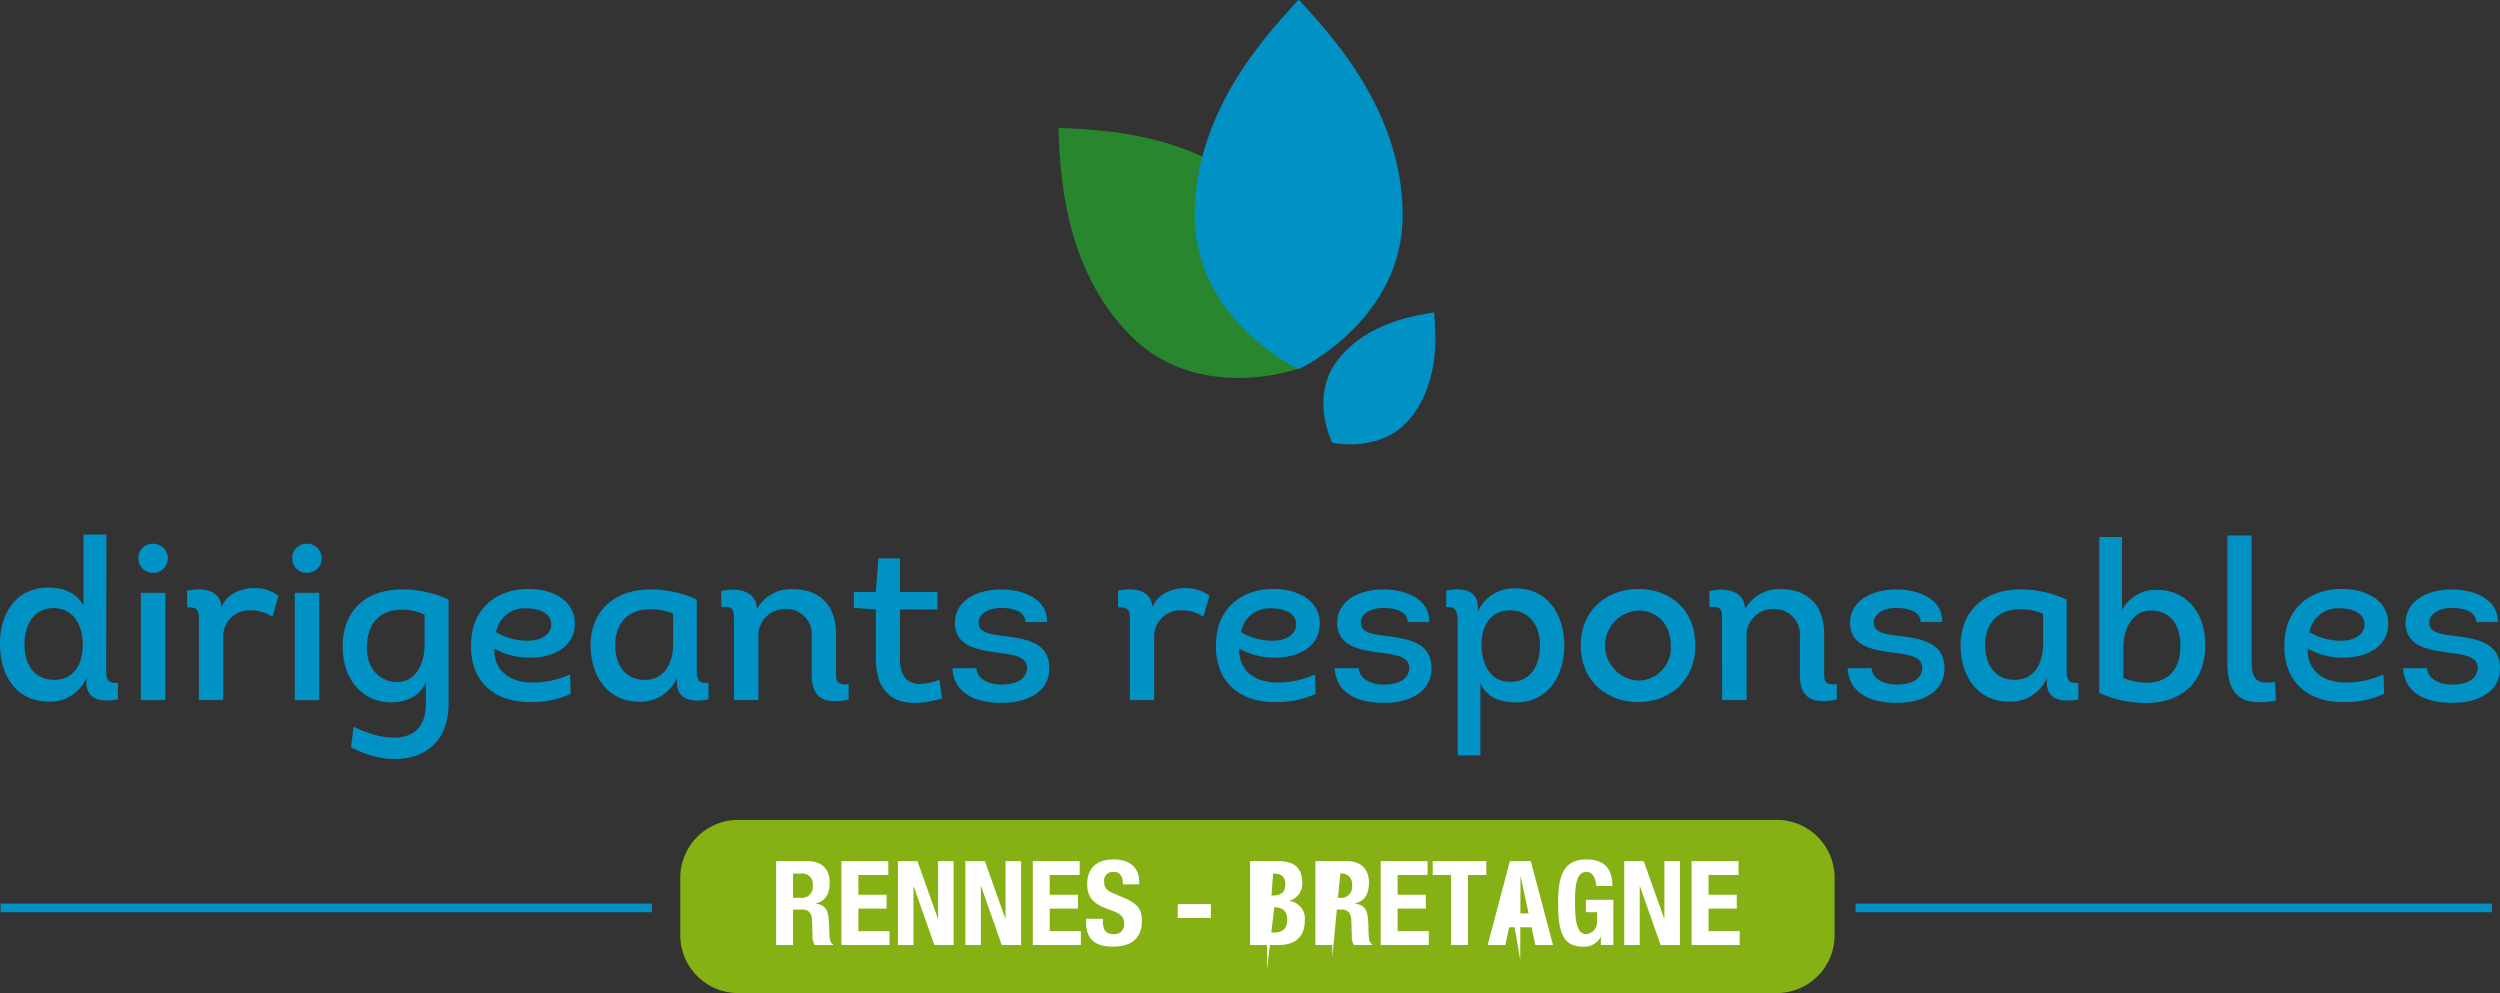 <?xml version="1.0" encoding="UTF-8"?> <svg xmlns="http://www.w3.org/2000/svg" width="383.093" height="152.173"><rect width="100%" height="100%" fill="#333333" stroke="none"/><defs><clipPath id="a"><path d="M268.423 190.149c.3 5.318.286 20.971 11.118 31.817 10.43 10.446 25.586 5.036 25.586 5.036l.17-.171s5.431-15.149-5-25.591c-10.831-10.846-26.486-10.857-31.8-11.16z" fill="none"></path></clipPath><clipPath id="c"><path transform="translate(289.322 170.487)" fill="none" d="M0 0h31.872v56.516H0z"></path></clipPath><linearGradient id="b" x1="-4.677" y1="11.527" x2="-4.651" y2="11.527" gradientUnits="objectBoundingBox"><stop offset="0" stop-color="#86b114"></stop><stop offset=".898" stop-color="#28862f"></stop><stop offset="1" stop-color="#28862f"></stop></linearGradient></defs><path d="M272.288 152.173H113.093a8.871 8.871 0 0 1-8.846-8.843v-8.844a8.871 8.871 0 0 1 8.846-8.846h159.195a8.869 8.869 0 0 1 8.842 8.846v8.844a8.869 8.869 0 0 1-8.842 8.843" fill="#86b114"></path><g clip-path="url(#a)" transform="translate(-106.245 -170.487)"><path transform="rotate(-44.274 382.61 -198.552)" fill="url(#b)" d="M0 0h59.842v59.842H0z"></path></g><path d="M204.114 67.779s-3.513-7 .91-12.654c4.594-5.872 12.153-6.8 14.706-7.257l.037.03c.168 2.585 1.093 10.145-3.5 16.018-4.424 5.656-12.063 3.934-12.063 3.934z" fill="#0091c5"></path><g clip-path="url(#c)" transform="translate(-106.245 -170.487)" style="mix-blend-mode:multiply;isolation:isolate"><path d="M305.389 227s15.8-7.479 15.8-23.516c0-16.653-12.027-28.681-15.881-33h-.108c-3.855 4.318-15.883 16.346-15.883 33 0 16.037 15.807 23.516 15.807 23.516z" fill="#0091c5"></path></g><path fill="none" stroke="#0091c5" stroke-miterlimit="10" stroke-width="1.326" d="M.099 139.123h99.805M284.335 139.123h97.525"></path><path d="M16.306 81.913c0 7-.033 13.406-.033 20.4 0 1.515-.034 2.481 1.793 2.308v2.55c-2.379.451-4.827.172-4.827-2.581v-.693a6.048 6.048 0 0 1-5.722 3.62c-5.066 0-7.514-4.067-7.514-8.756-.1-4.549 2.379-8.72 7.342-8.72 2.481 0 4.378.829 5.445 2.758V81.913zm-8 22.264c2.895 0 4.377-2.24 4.377-5.411 0-3.032-1.482-5.582-4.446-5.582-3.034 0-4.482 2.55-4.482 5.582s1.482 5.411 4.551 5.411M23.481 83.325a2.224 2.224 0 0 1 .034 4.448 2.183 2.183 0 0 1-2.308-2.242 2.149 2.149 0 0 1 2.274-2.206m1.86 23.958h-3.756V90.842h3.756zM38.855 90.113a6.225 6.225 0 0 1 3.823 1.171l-.929 3.241a5.924 5.924 0 0 0-3.309-1 4 4 0 0 0-4.238 4.135v9.615h-3.724V95.22c0-1.484 0-2.242-1.792-2.139l-.033-2.55c2.445-.552 5.135-.137 5.306 2.55.655-1.931 2.862-2.965 4.9-2.965M47.061 83.325a2.224 2.224 0 0 1 .033 4.448 2.184 2.184 0 0 1-2.308-2.242 2.15 2.15 0 0 1 2.275-2.206m1.86 23.958h-3.754V90.842h3.754zM54.198 111.347c4.273 2.207 11.063 3.309 11.063-3.515v-3.239c-.965 2.068-2.9 3.035-5.376 3.035-3.689 0-7.378-2.758-7.378-8.688.1-6.029 4.241-8.719 9.411-8.616a16.827 16.827 0 0 1 6.825 1.551v15.957c0 8.79-8.41 10.239-14.959 6.653zm10.857-17.164a8.34 8.34 0 0 0-3.482-.757c-3.068 0-5.239 1.792-5.341 5.514a5.765 5.765 0 0 0 1.171 4 4.4 4.4 0 0 0 3.517 1.552c2.963 0 4.135-3.065 4.135-5.549zM87.463 106.313a13.912 13.912 0 0 1-5.825 1.273c-5.893.175-9.719-3.2-9.444-9.061.1-5.381 4.032-8.172 8.444-8.275 3.619-.1 7.618 1.48 7.447 5.585-.174 3.309-3.241 4.823-6.412 4.926a10.939 10.939 0 0 1-5.928-1.376c-.1 3.446 2.48 5.306 6.134 5.2a13.771 13.771 0 0 0 5.48-1.241zm-6.48-8.135c1.482 0 3.38-.655 3.481-2.377.1-1.964-2.1-2.586-3.792-2.586a4.44 4.44 0 0 0-4.653 3.653 9.368 9.368 0 0 0 4.964 1.31M106.769 102.319c0 1.515-.034 2.481 1.793 2.308v2.55c-2.379.451-4.827.172-4.827-2.581v-.693a6.047 6.047 0 0 1-5.72 3.62c-5.067 0-7.515-4.067-7.515-8.756.1-5.515 4.035-8.546 9.444-8.443a16.7 16.7 0 0 1 6.825 1.551zm-3.619-8.274a8.593 8.593 0 0 0-3.48-.686c-3.171 0-5.309 1.824-5.412 5.408 0 3.034 1.483 5.411 4.549 5.411 2.793 0 4.24-2.169 4.343-5.238zM110.497 90.597c2.654-.654 5.48 0 5.48 2.762a5.911 5.911 0 0 1 5.551-3.068c4.514 0 6.685 2.961 6.584 7.1v5.922c0 1.242.308 1.692 1.93 1.517v2.38c-3.172.619-5.654.207-5.654-3.757v-5.929a3.886 3.886 0 0 0-3.965-4.205 4.063 4.063 0 0 0-4.2 4.309v9.648h-3.758V95.735c0-2.206.105-2.894-1.93-2.724zM137.905 90.702h5.756v2.689h-5.756v7.481c0 4.238 2.654 4.513 6.065 3.309l.38 2.825c-5.688 1.758-10.135.447-10.135-6.067v-7.548l-3.377-.243v-2.446h3.377l.38-5.134h3.31zM149.627 102.386c.1 1.725 2 2.517 3.792 2.517 1.827 0 3.859-.518 3.962-2.55 0-1.517-1.55-1.966-3.722-2.243-3.412-.448-7.239-.825-7.342-4.582 0-3.55 3.447-5.2 7.065-5.2 3.828 0 7.171 1.688 7.067 5h-3.31c0-1.654-2-2.172-3.757-2.172-1.721 0-3.514.829-3.411 2.313.034 1.377 1.378 1.687 3.963 2 3.481.447 6.861 1.036 6.861 4.963 0 3.69-3.551 5.274-7.239 5.274s-7.343-1.171-7.617-5.308zM181.516 90.113a6.225 6.225 0 0 1 3.823 1.171l-.93 3.241a5.919 5.919 0 0 0-3.309-1 4 4 0 0 0-4.238 4.135v9.615h-3.723V95.22c0-1.484 0-2.242-1.792-2.139l-.034-2.55c2.446-.552 5.136-.137 5.307 2.55.655-1.931 2.861-2.965 4.9-2.965M201.614 106.313a13.923 13.923 0 0 1-5.826 1.273c-5.893.175-9.719-3.2-9.444-9.061.1-5.381 4.033-8.172 8.444-8.275 3.619-.1 7.617 1.48 7.447 5.585-.173 3.309-3.24 4.823-6.412 4.926a10.939 10.939 0 0 1-5.928-1.376c-.1 3.446 2.481 5.306 6.135 5.2a13.776 13.776 0 0 0 5.481-1.241zm-6.48-8.135c1.482 0 3.379-.655 3.48-2.377.1-1.964-2.1-2.586-3.791-2.586a4.44 4.44 0 0 0-4.654 3.653 9.369 9.369 0 0 0 4.965 1.31M208.2 102.386c.1 1.725 2 2.517 3.791 2.517 1.828 0 3.862-.518 3.965-2.55 0-1.517-1.551-1.966-3.723-2.243-3.412-.448-7.238-.825-7.339-4.582 0-3.55 3.445-5.2 7.062-5.2 3.828 0 7.172 1.688 7.068 5h-3.308c0-1.654-2-2.172-3.76-2.172-1.721 0-3.514.829-3.41 2.313.033 1.377 1.379 1.687 3.965 2 3.48.447 6.857 1.036 6.857 4.963 0 3.69-3.551 5.274-7.238 5.274s-7.342-1.171-7.617-5.308zM223.372 115.76V96.149c0-1.794.068-3.379-1.76-3.1v-2.548c2.346-.483 4.862-.173 4.862 2.584v.619a6.027 6.027 0 0 1 5.685-3.55c5.069 0 7.551 4.1 7.551 8.754 0 4.552-2.414 8.724-7.412 8.724-2.447 0-4.445-.726-5.447-2.965v11.1zm8.029-22.231c-2.894 0-4.377 2.242-4.377 5.275s1.415 5.685 4.377 5.685c3.137 0 4.584-2.446 4.584-5.585 0-3.031-1.619-5.375-4.584-5.375M250.955 107.59c-4.377-.033-8.72-2.927-8.72-8.684 0-5.825 4.48-8.685 8.892-8.652 4.551.033 8.651 2.931 8.651 8.652 0 5.823-4.411 8.722-8.823 8.684m.035-3.308a5 5 0 0 0 5.032-5.376c0-3.516-2.379-5.344-4.895-5.344a5.367 5.367 0 0 0-.137 10.72M261.915 90.597c2.652-.654 5.481 0 5.481 2.762a5.907 5.907 0 0 1 5.548-3.068c4.516 0 6.686 2.961 6.582 7.1v5.922c0 1.242.311 1.692 1.932 1.517v2.38c-3.17.619-5.652.207-5.652-3.757v-5.929a3.888 3.888 0 0 0-3.965-4.205 4.064 4.064 0 0 0-4.2 4.309v9.648h-3.756V95.735c0-2.206.1-2.894-1.932-2.724zM286.806 102.386c.1 1.725 2 2.517 3.791 2.517 1.828 0 3.859-.518 3.963-2.55 0-1.517-1.551-1.966-3.721-2.243-3.414-.448-7.24-.825-7.342-4.582 0-3.55 3.445-5.2 7.065-5.2 3.826 0 7.17 1.688 7.064 5h-3.307c0-1.654-2-2.172-3.757-2.172-1.723 0-3.514.829-3.413 2.313.036 1.377 1.377 1.687 3.965 2 3.481.447 6.858 1.036 6.858 4.963 0 3.69-3.549 5.274-7.237 5.274s-7.343-1.171-7.619-5.308zM316.692 102.319c0 1.515-.035 2.481 1.793 2.308v2.55c-2.378.451-4.826.172-4.826-2.581v-.693a6.047 6.047 0 0 1-5.72 3.62c-5.069 0-7.514-4.067-7.514-8.756.1-5.515 4.033-8.546 9.443-8.443a16.69 16.69 0 0 1 6.824 1.551zm-3.619-8.274a8.584 8.584 0 0 0-3.478-.686c-3.174 0-5.311 1.824-5.414 5.408 0 3.034 1.482 5.411 4.549 5.411 2.793 0 4.242-2.169 4.343-5.238zM321.694 82.293h3.481v11.2a5.808 5.808 0 0 1 5.447-3.1c3.688 0 7.41 2.725 7.307 8.724-.172 6.064-4.274 8.72-9.408 8.613a17.291 17.291 0 0 1-6.827-1.55zm3.688 21.61a10.138 10.138 0 0 0 3.48.724c3.139 0 5.207-1.792 5.243-5.513.1-3.346-1.588-5.552-4.483-5.552-3 0-4.24 3.035-4.24 5.552zM345.034 82.052v19.268c0 2.754.725 3.617 3.584 3.172l.139 2.892c-5.1.829-7.445-.482-7.445-6.031v-19.3zM365.337 106.313a13.911 13.911 0 0 1-5.824 1.273c-5.895.175-9.721-3.2-9.446-9.061.1-5.381 4.034-8.172 8.446-8.275 3.619-.1 7.617 1.48 7.445 5.585-.172 3.309-3.24 4.823-6.41 4.926a10.944 10.944 0 0 1-5.93-1.376c-.1 3.446 2.483 5.306 6.135 5.2a13.777 13.777 0 0 0 5.482-1.241zm-6.48-8.135c1.482 0 3.38-.655 3.48-2.377.105-1.964-2.1-2.586-3.791-2.586a4.437 4.437 0 0 0-4.652 3.653 9.367 9.367 0 0 0 4.963 1.31M371.925 102.386c.1 1.725 2 2.517 3.789 2.517 1.832 0 3.863-.518 3.967-2.55 0-1.517-1.549-1.966-3.723-2.243-3.412-.448-7.24-.825-7.34-4.582 0-3.55 3.446-5.2 7.065-5.2 3.824 0 7.168 1.688 7.068 5h-3.311c0-1.654-2-2.172-3.757-2.172-1.723 0-3.516.829-3.414 2.313.035 1.377 1.38 1.687 3.964 2 3.483.447 6.86 1.036 6.86 4.963 0 3.69-3.551 5.274-7.238 5.274s-7.342-1.171-7.618-5.308z" fill="#0091c5"></path><path d="M118.931 131.956h4.789c2.125 0 3.421 1.116 3.421 3.312 0 1.711-.684 2.864-2.142 3.169v.036c1.764.235 2.034 1.207 2.07 3.925.018 1.351.09 2.053.576 2.3v.108h-2.808a2.5 2.5 0 0 1-.325-1.35l-.072-2.467c-.036-1.008-.486-1.62-1.53-1.62h-1.386v5.444h-2.593zm2.593 5.617h1.08a1.691 1.691 0 0 0 1.944-1.927 1.6 1.6 0 0 0-1.8-1.782h-1.224zM136.123 131.956v2.124h-4.592v3.025h4.324v2.124h-4.322v3.457h4.772v2.127h-7.364v-12.857zM140.585 131.956l3.133 8.8h.037v-8.8h2.376v12.857h-2.952l-3.169-9h-.036v9h-2.377v-12.857zM150.917 131.956l3.133 8.8h.036v-8.8h2.377v12.857h-2.953l-3.169-9h-.036v9h-2.377v-12.857zM165.444 131.956v2.124h-4.589v3.025h4.321v2.124h-4.321v3.457h4.772v2.127h-7.365v-12.857zM169.006 140.796v.379c0 1.206.343 1.98 1.711 1.98a1.482 1.482 0 0 0 1.549-1.585c0-1.17-.594-1.6-2.3-2.2-2.3-.792-3.367-1.747-3.367-3.89 0-2.5 1.53-3.78 3.979-3.78 2.3 0 3.979.99 3.979 3.457v.359h-2.485c0-1.206-.414-1.908-1.4-1.908a1.327 1.327 0 0 0-1.476 1.494c0 .792.234 1.279 1.332 1.747l2 .865c1.944.845 2.448 1.836 2.448 3.4 0 2.719-1.656 3.943-4.465 3.943-2.935 0-4.087-1.368-4.087-3.745v-.522zM185.549 138.546v2.124h-5.078v-2.124zM191.555 131.956h4.34c2.124 0 3.654.792 3.654 3.259a2.684 2.684 0 0 1-1.945 2.808v.036a2.72 2.72 0 0 1 2.341 2.99c0 2.016-.99 3.762-4.015 3.762h-4.375zm2.592 5.275h.739c1.423 0 2.07-.486 2.07-1.692 0-1.225-.594-1.675-1.872-1.675l-.929 12.855zm0 5.672h1.009c1.242 0 2.088-.45 2.088-1.945s-.846-1.926-1.98-1.926l-1.109 9.488zM201.567 131.956h4.788c2.124 0 3.42 1.116 3.42 3.312 0 1.711-.684 2.864-2.142 3.169v.036c1.764.235 2.034 1.207 2.07 3.925.018 1.351.09 2.053.576 2.3v.108h-2.808a2.5 2.5 0 0 1-.324-1.35l-.073-2.467c-.036-1.008-.486-1.62-1.53-1.62h-1.389v5.444h-2.593zm2.593 5.617h1.08a1.692 1.692 0 0 0 1.946-1.927 1.6 1.6 0 0 0-1.8-1.782l-1.231 12.857zM218.76 131.956v2.124h-4.592v3.025h4.321v2.124h-4.321v3.457h4.772v2.127h-7.365v-12.857zM227.76 131.956v2.124h-2.805v10.733h-2.6V134.08h-2.809v-2.124zM231.376 131.956h3.2l3.4 12.855h-2.7l-.594-2.718h-3.421l-.594 2.718h-2.7zm.342 8.012h2.521l-1.243-5.78-.041 12.855zM244.589 135.772c0-.954-.433-2.16-1.477-2.16-1.26 0-1.764 1.3-1.764 4.5 0 3.1.288 5.042 1.782 5.042a1.89 1.89 0 0 0 1.6-2.053v-1.314h-1.71v-1.908h4.2v6.934h-1.909v-1.19h-.036a2.889 2.889 0 0 1-2.7 1.44c-3.187 0-3.817-2.377-3.817-6.824 0-4.321 1.009-6.535 4.321-6.535 2.845 0 4 1.458 4 4.068zM251.878 131.956l3.133 8.8h.036v-8.8h2.377v12.857h-2.953l-3.169-9h-.036v9h-2.377v-12.857zM266.405 131.956v2.124h-4.591v3.025h4.321v2.124h-4.321v3.457h4.771v2.127h-7.364v-12.857z" fill="#fff"></path></svg> 